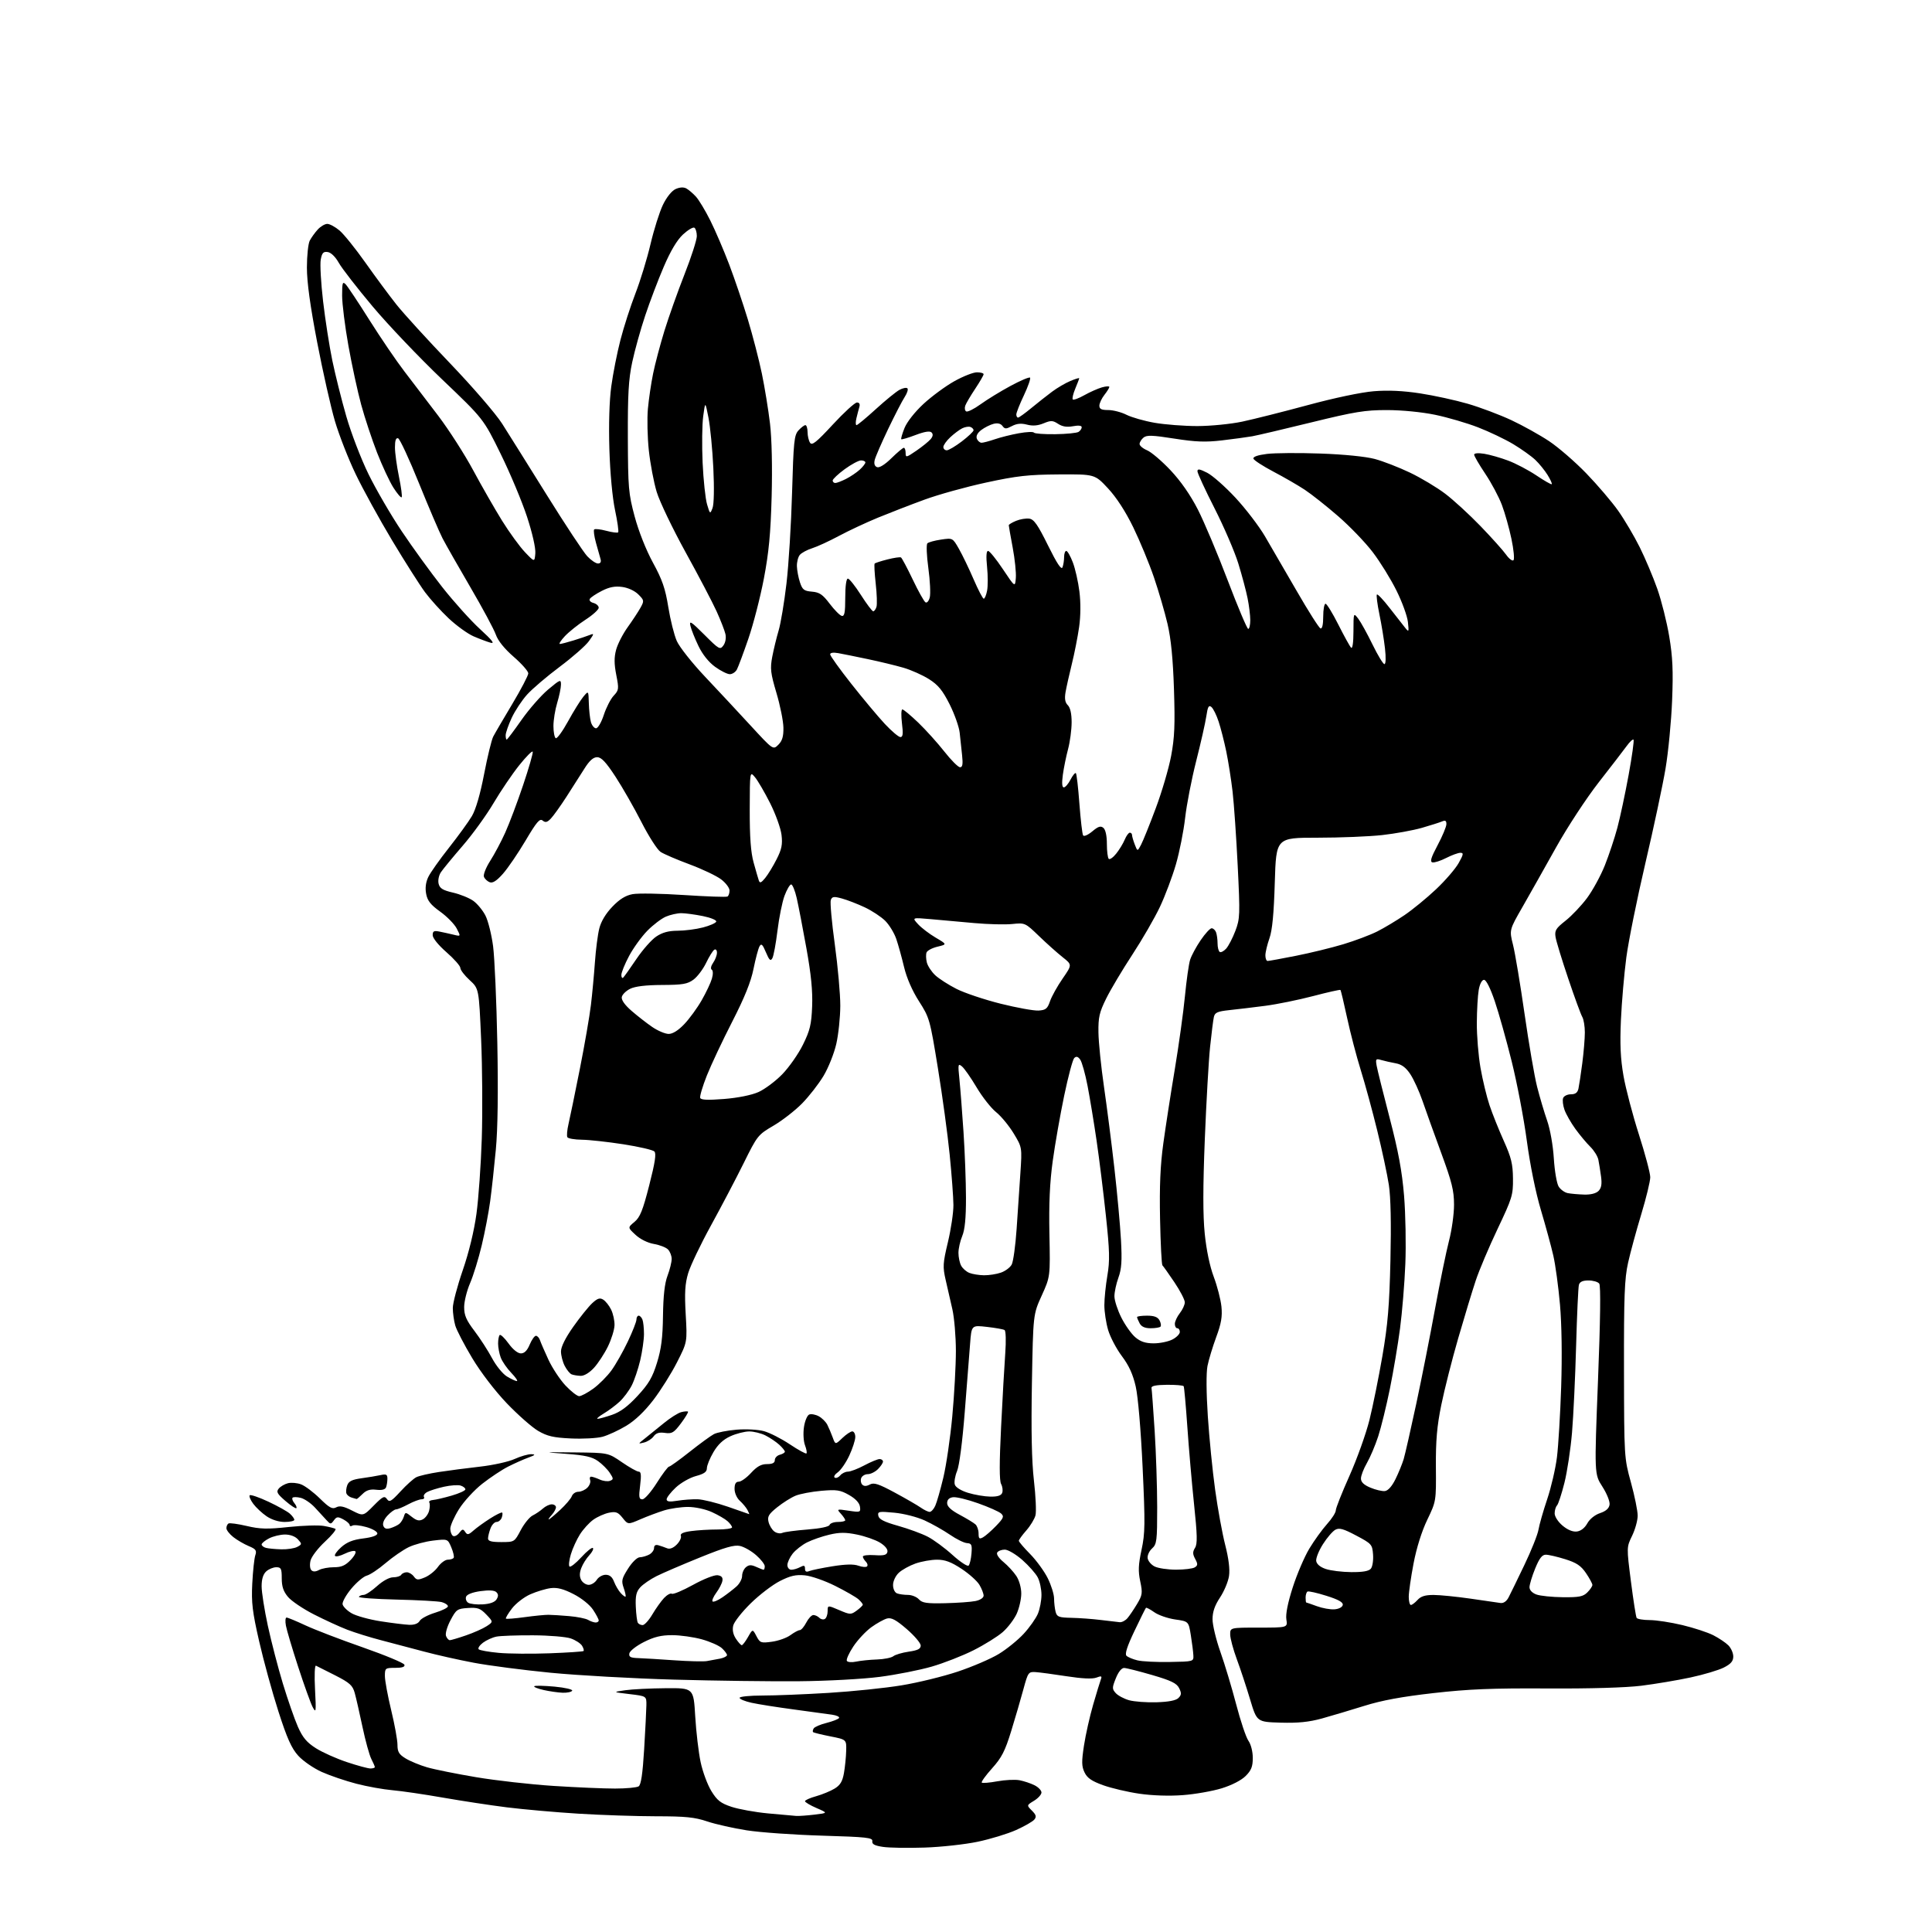 <?xml version="1.0" encoding="UTF-8" standalone="no"?>
<svg 
  version="1.1" 
  xmlns="http://www.w3.org/2000/svg" 
  xmlns:xlink="http://www.w3.org/1999/xlink" 
  xmlns:svg="http://www.w3.org/2000/svg"
  xmlns:rdf="http://www.w3.org/1999/02/22-rdf-syntax-ns#"
  xmlns:cc="http://creativecommons.org/ns#"
  xmlns:dc="http://purl.org/dc/elements/1.1/"
  viewBox="0 0 768 768"
  width="768"
  height="768"
>
<style>svg {background-color: white; }</style>"
<path stroke="none" fill="black" fill-rule="evenodd" d="M367.50,734.44C360.90,734.66 353.48,734.54 351.00,734.17C347.65,733.67 346.57,733.09 346.76,731.90C346.99,730.49 344.57,730.23 326.76,729.70C315.62,729.37 302.15,728.42 296.82,727.58C291.50,726.75 284.43,725.16 281.11,724.04C276.15,722.37 272.49,722.00 260.78,722.00C252.93,721.99 239.07,721.53 230.00,720.97C220.93,720.41 208.10,719.27 201.50,718.45C194.90,717.62 183.43,715.87 176.00,714.57C168.57,713.26 159.57,711.95 156.00,711.64C152.43,711.33 145.98,710.18 141.67,709.06C137.37,707.95 131.17,705.84 127.91,704.38C124.65,702.91 120.43,700.01 118.55,697.92C115.88,694.97 114.12,691.04 110.67,680.31C108.23,672.72 104.79,660.20 103.03,652.50C100.32,640.67 99.90,637.11 100.28,629.50C100.53,624.55 101.07,619.49 101.49,618.25C102.12,616.34 101.73,615.78 98.87,614.59C97.02,613.81 94.26,612.21 92.75,611.02C91.24,609.83 90.00,608.24 90.00,607.49C90.00,606.73 90.37,605.89 90.83,605.61C91.28,605.33 94.54,605.77 98.08,606.60C103.39,607.85 106.28,607.92 114.76,607.01C120.40,606.41 126.70,606.22 128.76,606.59C130.82,606.96 132.88,607.48 133.33,607.74C133.79,608.01 131.92,610.31 129.16,612.86C126.41,615.41 123.84,618.77 123.45,620.32C123.05,621.91 123.19,623.59 123.77,624.17C124.46,624.86 125.44,624.83 126.83,624.09C127.95,623.49 130.61,623.00 132.75,623.00C135.72,623.00 137.27,622.32 139.39,620.11C140.92,618.52 141.73,616.95 141.20,616.63C140.68,616.30 138.81,616.75 137.06,617.62C135.31,618.49 133.57,618.90 133.19,618.52C132.81,618.14 133.90,616.58 135.62,615.05C137.89,613.02 140.26,612.07 144.37,611.56C147.96,611.11 150.00,610.39 150.00,609.56C150.00,608.84 148.01,607.70 145.58,607.02C143.15,606.34 140.67,606.08 140.08,606.45C139.49,606.82 139.00,606.72 139.00,606.23C139.00,605.74 137.87,604.73 136.49,603.99C134.29,602.82 133.82,602.87 132.72,604.37C131.52,606.00 131.36,606.00 129.81,604.30C128.91,603.31 126.84,601.06 125.21,599.30C123.59,597.54 121.05,595.80 119.58,595.43C118.11,595.06 116.64,595.03 116.31,595.36C115.98,595.68 116.29,596.65 117.00,597.50C117.71,598.35 118.07,599.26 117.81,599.52C117.55,599.79 115.58,598.48 113.44,596.63C110.15,593.79 109.74,593.02 110.81,591.73C111.51,590.89 113.16,589.93 114.47,589.60C115.79,589.27 118.13,589.47 119.68,590.06C121.23,590.64 124.59,593.16 127.13,595.65C130.94,599.39 132.10,600.02 133.63,599.20C135.03,598.45 136.61,598.77 139.94,600.47C144.38,602.73 144.38,602.73 148.54,598.51C152.16,594.84 152.84,594.50 153.82,595.90C154.79,597.29 155.51,596.88 159.22,592.85C161.57,590.29 164.40,587.75 165.50,587.21C166.60,586.66 170.65,585.73 174.50,585.14C178.35,584.55 185.71,583.59 190.85,583.01C195.99,582.43 202.16,581.07 204.55,579.98C206.94,578.89 209.93,578.03 211.20,578.07C213.03,578.13 212.78,578.41 209.95,579.45C207.99,580.17 204.39,581.78 201.95,583.02C199.50,584.26 194.90,587.32 191.72,589.81C188.54,592.30 184.38,596.84 182.47,599.89C180.56,602.94 179.00,606.44 179.00,607.66C179.00,608.88 179.48,610.18 180.07,610.54C180.65,610.90 181.77,610.37 182.55,609.35C183.76,607.76 184.10,607.71 184.93,608.97C185.76,610.24 186.22,610.16 188.20,608.42C189.46,607.30 192.45,605.14 194.84,603.62C197.23,602.10 199.38,601.04 199.62,601.28C199.85,601.52 199.76,602.45 199.42,603.36C199.07,604.26 198.15,605.00 197.37,605.00C196.59,605.00 195.51,606.15 194.98,607.57C194.44,608.98 194.00,610.78 194.00,611.57C194.00,612.63 195.35,613.00 199.25,613.00C204.49,612.99 204.50,612.99 207.00,608.26C208.38,605.66 210.51,603.03 211.74,602.43C212.98,601.82 214.81,600.57 215.82,599.66C216.83,598.75 218.41,598.00 219.33,598.00C220.25,598.00 221.00,598.53 221.00,599.17C221.00,599.82 220.26,601.17 219.35,602.17C218.43,603.18 217.89,604.00 218.14,604.00C218.38,604.00 220.40,602.31 222.63,600.25C224.86,598.19 226.97,595.71 227.31,594.75C227.66,593.79 228.82,593.00 229.90,593.00C230.98,593.00 232.59,592.27 233.49,591.37C234.38,590.48 234.88,589.13 234.59,588.37C234.30,587.62 234.48,587.00 234.98,587.00C235.49,587.00 237.02,587.51 238.39,588.13C239.75,588.75 241.59,588.99 242.47,588.65C243.93,588.09 243.92,587.81 242.40,585.49C241.49,584.09 239.37,581.98 237.70,580.79C235.34,579.11 232.54,578.47 225.08,577.93C215.64,577.23 215.69,577.23 228.63,577.36C241.77,577.50 241.77,577.50 247.21,581.25C250.20,583.31 253.21,585.00 253.90,585.00C254.83,585.00 254.97,586.40 254.46,590.50C253.87,595.16 254.01,596.00 255.37,596.00C256.25,596.00 258.81,593.08 261.07,589.50C263.33,585.92 265.53,583.00 265.96,583.00C266.39,583.00 270.06,580.36 274.12,577.14C278.18,573.92 282.54,570.74 283.80,570.08C285.07,569.42 289.12,568.63 292.80,568.32C296.55,568.01 301.33,568.27 303.66,568.90C305.94,569.52 310.58,571.87 313.96,574.13C317.34,576.39 320.32,578.02 320.58,577.76C320.84,577.49 320.58,576.02 319.99,574.48C319.40,572.91 319.22,569.73 319.59,567.26C319.95,564.83 320.90,562.59 321.69,562.29C322.49,561.98 324.18,562.29 325.46,562.98C326.73,563.66 328.27,565.18 328.87,566.36C329.47,567.54 330.43,569.81 331.01,571.40C332.07,574.31 332.07,574.31 334.84,571.65C336.36,570.19 338.15,569.00 338.80,569.00C339.46,569.00 340.00,570.01 339.99,571.25C339.98,572.49 338.91,575.80 337.60,578.62C336.29,581.43 334.23,584.42 333.03,585.26C331.83,586.10 331.29,587.06 331.81,587.38C332.34,587.71 333.33,587.31 334.01,586.49C334.69,585.67 336.07,585.00 337.07,585.00C338.07,585.00 341.01,583.88 343.60,582.50C346.18,581.12 348.91,580.00 349.65,580.00C350.39,580.00 351.00,580.45 351.00,581.00C351.00,581.55 350.10,582.90 349.00,584.00C347.90,585.10 346.09,586.00 344.97,586.00C343.85,586.00 342.67,586.71 342.34,587.57C342.01,588.43 342.20,589.60 342.76,590.16C343.46,590.86 344.41,590.85 345.77,590.12C347.40,589.25 349.21,589.84 355.65,593.31C359.99,595.65 364.65,598.34 365.99,599.28C367.34,600.23 368.95,601.00 369.56,601.00C370.18,601.00 371.18,599.91 371.78,598.57C372.39,597.24 373.84,592.18 375.00,587.32C376.16,582.47 377.76,571.52 378.55,563.00C379.34,554.48 379.98,542.77 379.98,537.00C379.97,531.23 379.34,523.80 378.59,520.50C377.84,517.20 376.63,511.92 375.91,508.77C374.72,503.58 374.80,502.18 376.81,493.77C378.03,488.67 379.02,482.02 379.00,479.00C378.98,475.98 378.31,466.98 377.51,459.00C376.72,451.02 374.61,435.55 372.83,424.61C369.68,405.21 369.49,404.56 365.32,398.03C362.61,393.80 360.43,388.79 359.38,384.42C358.47,380.61 357.08,375.58 356.28,373.24C355.48,370.90 353.51,367.67 351.91,366.06C350.30,364.45 346.62,362.03 343.74,360.67C340.86,359.32 336.79,357.74 334.69,357.17C331.48,356.29 330.79,356.38 330.26,357.75C329.92,358.65 330.63,366.60 331.85,375.44C333.06,384.27 334.04,395.24 334.03,399.80C334.01,404.37 333.30,411.19 332.44,414.96C331.58,418.73 329.31,424.44 327.38,427.66C325.46,430.87 321.61,435.82 318.83,438.65C316.05,441.48 310.93,445.45 307.46,447.48C301.30,451.09 301.04,451.42 295.64,462.34C292.60,468.48 286.75,479.62 282.64,487.11C278.53,494.59 274.44,503.14 273.56,506.11C272.30,510.33 272.09,513.89 272.58,522.50C273.21,533.50 273.21,533.50 269.14,541.50C266.91,545.90 262.67,552.65 259.73,556.50C256.25,561.04 252.47,564.65 248.94,566.78C245.95,568.58 241.70,570.54 239.50,571.14C237.30,571.73 231.64,572.03 226.93,571.81C219.96,571.48 217.53,570.91 213.90,568.79C211.45,567.35 205.86,562.42 201.47,557.84C196.76,552.91 191.13,545.56 187.72,539.88C184.54,534.59 181.50,528.74 180.97,526.89C180.44,525.03 180.00,521.91 180.00,519.96C180.00,518.00 181.78,511.25 183.95,504.95C186.41,497.82 188.46,489.35 189.40,482.50C190.23,476.45 191.18,462.95 191.52,452.50C191.85,442.05 191.74,424.39 191.26,413.25C190.38,392.99 190.38,392.99 186.69,389.61C184.66,387.75 183.00,385.58 183.00,384.79C183.00,383.99 180.52,381.18 177.50,378.54C174.29,375.74 172.00,372.92 172.00,371.76C172.00,370.13 172.49,369.87 174.75,370.33C176.26,370.63 178.78,371.19 180.35,371.57C183.19,372.27 183.19,372.27 181.55,369.10C180.65,367.36 177.70,364.34 174.99,362.40C171.18,359.66 169.91,358.06 169.40,355.32C168.96,353.00 169.25,350.70 170.24,348.64C171.06,346.91 174.76,341.68 178.46,337.00C182.15,332.32 186.27,326.65 187.60,324.39C189.14,321.78 190.91,315.70 192.44,307.71C193.77,300.80 195.40,294.10 196.06,292.82C196.72,291.54 200.13,285.71 203.63,279.86C207.13,274.00 210.00,268.52 210.00,267.67C210.00,266.83 207.40,263.87 204.21,261.10C200.52,257.89 197.95,254.70 197.11,252.29C196.38,250.20 191.84,241.75 187.02,233.50C182.20,225.25 177.21,216.47 175.92,214.00C174.64,211.53 170.42,201.66 166.54,192.07C162.67,182.48 158.94,174.45 158.25,174.23C157.39,173.96 157.00,175.08 157.00,177.81C157.00,180.00 157.72,185.24 158.59,189.47C159.46,193.70 159.95,197.39 159.66,197.67C159.38,197.96 157.90,196.23 156.38,193.84C154.86,191.46 151.94,185.18 149.88,179.91C147.83,174.63 144.99,166.07 143.58,160.88C142.17,155.70 139.88,145.16 138.51,137.48C137.13,129.79 136.01,120.82 136.00,117.54C136.00,112.36 136.19,111.77 137.42,113.04C138.20,113.84 142.47,120.26 146.90,127.30C151.34,134.34 157.56,143.48 160.73,147.61C163.90,151.74 169.98,159.71 174.23,165.31C178.48,170.92 184.74,180.68 188.13,187.00C191.53,193.32 196.69,202.32 199.59,207.00C202.50,211.68 206.59,217.30 208.69,219.50C212.50,223.50 212.50,223.50 212.80,219.95C212.97,217.86 211.63,211.93 209.51,205.45C207.54,199.43 202.84,188.20 199.06,180.50C192.19,166.50 192.19,166.50 175.75,150.82C166.70,142.19 154.26,129.13 148.10,121.79C141.94,114.45 135.89,106.66 134.67,104.47C133.33,102.08 131.58,100.38 130.28,100.19C128.53,99.94 128.00,100.51 127.50,103.19C127.16,105.01 127.58,112.47 128.43,119.76C129.28,127.05 130.93,137.63 132.09,143.26C133.26,148.89 135.75,158.89 137.65,165.47C139.54,172.06 143.51,182.41 146.48,188.47C149.45,194.54 155.39,204.75 159.69,211.17C163.98,217.59 171.25,227.60 175.82,233.41C180.40,239.22 187.15,246.72 190.82,250.08C195.69,254.54 196.82,256.00 195.00,255.49C193.62,255.10 190.59,253.96 188.25,252.95C185.91,251.94 181.46,248.72 178.36,245.81C175.26,242.89 171.03,238.21 168.95,235.41C166.87,232.60 161.01,223.38 155.92,214.91C150.84,206.43 144.30,194.55 141.40,188.50C138.49,182.45 134.78,172.95 133.14,167.40C131.50,161.84 128.33,147.74 126.08,136.06C123.30,121.57 122.00,112.14 122.00,106.35C122.00,101.69 122.51,96.89 123.12,95.68C123.74,94.48 125.17,92.49 126.30,91.25C127.43,90.01 129.14,89.00 130.10,89.00C131.06,89.00 133.25,90.18 134.97,91.63C136.68,93.07 141.30,98.81 145.24,104.38C149.17,109.94 154.70,117.42 157.54,121.00C160.37,124.58 169.98,135.11 178.89,144.41C187.91,153.83 197.09,164.47 199.60,168.41C202.08,172.31 210.10,185.12 217.42,196.87C224.74,208.62 231.95,219.53 233.45,221.12C234.94,222.70 236.86,224.00 237.70,224.00C238.69,224.00 239.05,223.38 238.73,222.25C238.45,221.29 237.63,218.38 236.91,215.78C236.19,213.19 235.87,210.80 236.20,210.47C236.53,210.14 238.69,210.38 241.00,211.00C243.31,211.62 245.44,211.90 245.73,211.61C246.01,211.32 245.46,207.35 244.49,202.79C243.44,197.85 242.53,188.08 242.24,178.61C241.94,168.78 242.22,159.25 242.99,153.61C243.66,148.60 245.30,140.30 246.63,135.16C247.95,130.02 250.64,121.70 252.59,116.66C254.54,111.62 257.25,102.78 258.60,97.00C259.96,91.22 262.18,84.21 263.53,81.41C264.99,78.39 267.03,75.85 268.55,75.16C270.18,74.42 271.73,74.32 272.81,74.90C273.74,75.41 275.46,76.87 276.64,78.16C277.82,79.45 280.40,83.73 282.37,87.68C284.34,91.62 287.72,99.50 289.88,105.18C292.03,110.85 295.37,120.69 297.29,127.02C299.21,133.36 301.72,143.04 302.86,148.53C303.99,154.03 305.45,162.96 306.09,168.39C306.80,174.41 307.05,185.71 306.74,197.38C306.34,212.11 305.63,219.60 303.65,230.00C302.23,237.43 299.46,248.18 297.49,253.90C295.52,259.63 293.46,265.14 292.92,266.15C292.37,267.17 291.11,268.00 290.11,268.00C289.12,268.00 286.48,266.68 284.26,265.07C281.73,263.24 279.26,260.16 277.66,256.82C276.25,253.90 274.81,250.29 274.46,248.82C273.91,246.52 274.71,247.03 279.99,252.31C285.84,258.16 286.24,258.39 287.56,256.58C288.38,255.47 288.71,253.60 288.38,252.09C288.06,250.66 286.47,246.57 284.85,243.00C283.23,239.43 277.68,228.85 272.52,219.50C267.37,210.15 262.20,199.37 261.05,195.56C259.89,191.74 258.49,184.31 257.92,179.06C257.36,173.80 257.20,166.35 257.55,162.50C257.90,158.65 258.83,152.35 259.62,148.50C260.40,144.65 262.43,137.00 264.12,131.50C265.82,126.00 269.41,115.90 272.10,109.05C274.80,102.20 277.00,95.36 277.00,93.86C277.00,92.35 276.56,90.85 276.03,90.52C275.50,90.19 273.46,91.40 271.50,93.21C269.15,95.39 266.58,99.69 263.87,106.00C261.62,111.22 258.29,120.00 256.46,125.50C254.62,131.00 252.31,139.32 251.31,144.00C249.86,150.79 249.52,156.82 249.58,174.00C249.65,193.95 249.84,196.21 252.29,205.33C253.86,211.18 256.80,218.60 259.55,223.65C263.27,230.47 264.47,233.93 265.66,241.32C266.47,246.37 267.99,252.45 269.04,254.82C270.09,257.20 275.13,263.56 280.23,268.96C285.33,274.36 293.51,283.13 298.41,288.46C307.31,298.13 307.31,298.13 309.41,296.04C310.97,294.47 311.48,292.76 311.42,289.22C311.37,286.62 310.13,280.43 308.65,275.46C306.30,267.53 306.10,265.75 306.98,261.09C307.54,258.16 308.68,253.45 309.52,250.63C310.36,247.81 311.76,239.43 312.63,232.00C313.51,224.57 314.51,208.31 314.86,195.85C315.44,175.51 315.69,172.99 317.40,171.10C318.45,169.95 319.69,169.00 320.15,169.00C320.62,169.00 321.01,170.24 321.02,171.75C321.02,173.26 321.47,175.18 322.01,176.00C322.79,177.21 324.54,175.81 331.07,168.75C335.52,163.94 339.83,160.00 340.65,160.00C341.60,160.00 341.95,160.64 341.61,161.75C341.33,162.71 340.80,164.74 340.44,166.25C340.08,167.76 340.10,169.00 340.48,169.00C340.86,169.00 344.32,166.14 348.15,162.64C351.99,159.14 356.22,155.69 357.56,154.97C358.90,154.25 360.32,153.98 360.71,154.37C361.10,154.76 360.61,156.30 359.64,157.79C358.66,159.28 355.71,165.00 353.07,170.50C350.44,176.00 348.03,181.54 347.72,182.81C347.35,184.34 347.66,185.32 348.65,185.70C349.57,186.05 351.77,184.68 354.36,182.14C356.68,179.86 358.90,178.00 359.29,178.00C359.68,178.00 360.00,178.92 360.00,180.05C360.00,181.97 360.26,181.91 364.31,179.13C366.68,177.50 369.22,175.44 369.97,174.54C370.87,173.45 370.99,172.59 370.31,171.91C369.63,171.23 367.55,171.56 363.96,172.92C361.02,174.04 358.46,174.79 358.27,174.60C358.07,174.41 358.66,172.40 359.56,170.14C360.53,167.72 363.65,163.76 367.11,160.55C370.36,157.55 375.87,153.49 379.36,151.54C382.84,149.59 386.89,148.00 388.35,148.00C389.81,148.00 391.00,148.34 391.00,148.76C391.00,149.18 389.50,151.77 387.68,154.51C385.85,157.26 384.07,160.27 383.72,161.22C383.37,162.16 383.53,163.21 384.06,163.54C384.60,163.87 387.17,162.60 389.77,160.72C392.37,158.84 397.73,155.55 401.68,153.42C405.63,151.28 409.13,149.80 409.46,150.12C409.78,150.45 408.69,153.59 407.03,157.11C405.36,160.62 404.00,164.06 404.00,164.75C404.00,165.44 404.31,166.00 404.69,166.00C405.06,166.00 407.43,164.31 409.94,162.23C412.45,160.16 416.19,157.21 418.25,155.68C420.31,154.15 423.58,152.24 425.50,151.44C427.43,150.63 429.00,150.15 429.00,150.36C429.00,150.58 428.30,152.43 427.44,154.49C426.58,156.54 426.14,158.47 426.45,158.79C426.77,159.10 428.83,158.34 431.03,157.10C433.24,155.86 436.38,154.46 438.02,153.99C439.66,153.52 440.99,153.45 440.98,153.82C440.97,154.19 440.08,155.62 439.00,157.00C437.92,158.38 437.03,160.29 437.02,161.25C437.01,162.59 437.83,163.00 440.54,163.00C442.49,163.00 445.75,163.85 447.79,164.88C449.83,165.91 454.88,167.35 459.00,168.07C463.12,168.78 470.77,169.37 476.00,169.37C481.23,169.36 489.23,168.57 493.79,167.61C498.35,166.64 510.10,163.68 519.90,161.03C530.38,158.19 541.17,155.92 546.11,155.52C551.81,155.06 557.71,155.33 564.50,156.37C570.00,157.21 578.55,159.07 583.49,160.51C588.44,161.95 596.23,164.89 600.81,167.03C605.38,169.17 612.13,172.93 615.81,175.38C619.49,177.83 626.13,183.58 630.57,188.17C635.00,192.75 640.70,199.43 643.23,203.00C645.75,206.57 649.61,213.10 651.80,217.50C653.99,221.90 657.14,229.36 658.80,234.07C660.46,238.78 662.60,247.31 663.55,253.02C664.91,261.16 665.16,266.63 664.69,278.45C664.36,286.73 663.19,298.90 662.08,305.50C660.97,312.10 657.37,329.02 654.07,343.09C650.77,357.17 647.36,374.05 646.49,380.59C645.63,387.14 644.66,398.35 644.34,405.50C643.91,415.17 644.17,420.86 645.37,427.70C646.26,432.77 649.01,443.24 651.49,450.97C653.97,458.71 656.00,466.36 656.00,467.96C656.00,469.57 654.40,476.17 652.44,482.64C650.48,489.10 648.12,497.79 647.19,501.94C645.77,508.28 645.51,515.15 645.56,544.50C645.62,579.31 645.64,579.55 648.31,589.26C649.79,594.63 651.00,600.58 651.00,602.49C651.00,604.39 650.01,607.99 648.79,610.49C646.58,615.04 646.58,615.04 648.32,628.66C649.28,636.16 650.30,642.67 650.59,643.14C650.88,643.61 653.23,644.00 655.81,644.01C658.39,644.01 664.22,644.91 668.77,646.00C673.32,647.09 678.85,648.90 681.06,650.03C683.27,651.16 685.96,652.96 687.04,654.04C688.12,655.12 689.00,657.12 689.00,658.48C689.00,660.34 688.06,661.44 685.25,662.87C683.19,663.92 677.23,665.70 672.00,666.82C666.77,667.94 658.00,669.41 652.50,670.10C646.33,670.87 631.98,671.29 615.00,671.19C593.20,671.06 583.83,671.44 569.82,673.03C557.33,674.44 549.26,675.93 542.32,678.11C536.92,679.80 529.35,682.05 525.50,683.12C520.35,684.54 516.01,684.98 509.06,684.78C499.62,684.50 499.62,684.50 496.92,675.50C495.44,670.55 493.06,663.35 491.63,659.50C490.21,655.65 489.03,651.26 489.02,649.75C489.00,647.00 489.00,647.00 500.44,647.00C511.87,647.00 511.87,647.00 511.35,643.75C511.02,641.64 511.91,637.15 513.89,630.99C515.57,625.76 518.53,618.84 520.48,615.60C522.43,612.36 525.60,607.98 527.51,605.85C529.43,603.73 531.00,601.27 531.00,600.39C531.00,599.51 533.45,593.33 536.44,586.65C539.42,579.97 542.99,570.00 544.37,564.50C545.74,559.00 548.06,547.52 549.53,539.00C551.67,526.54 552.30,519.08 552.72,501.00C553.06,486.34 552.84,475.89 552.09,471.00C551.46,466.88 549.38,457.15 547.47,449.40C545.57,441.64 542.63,430.84 540.93,425.40C539.23,419.95 536.79,410.63 535.51,404.67C534.23,398.72 533.03,393.70 532.84,393.52C532.65,393.34 527.75,394.44 521.93,395.97C516.12,397.49 507.57,399.23 502.93,399.83C498.30,400.43 491.91,401.20 488.75,401.53C483.91,402.05 482.93,402.49 482.52,404.32C482.26,405.52 481.58,410.84 481.03,416.14C480.47,421.44 479.53,437.97 478.93,452.87C478.17,471.92 478.16,483.06 478.90,490.39C479.55,496.84 480.91,503.38 482.48,507.54C483.87,511.25 485.25,516.58 485.54,519.39C485.94,523.34 485.48,526.08 483.47,531.50C482.05,535.35 480.48,540.52 479.99,543.00C479.46,545.71 479.51,553.68 480.13,563.00C480.69,571.52 481.99,584.65 483.03,592.16C484.06,599.68 485.87,609.57 487.04,614.14C488.43,619.59 488.95,623.85 488.55,626.50C488.22,628.73 486.61,632.57 484.98,635.03C482.88,638.19 482.01,640.72 482.00,643.67C482.00,645.97 483.41,651.82 485.13,656.67C486.86,661.53 489.67,670.90 491.40,677.50C493.12,684.10 495.31,690.61 496.26,691.97C497.27,693.40 498.00,696.28 498.00,698.80C498.00,702.25 497.41,703.74 495.17,705.98C493.48,707.68 489.66,709.64 485.68,710.87C482.02,712.00 475.06,713.23 470.20,713.59C464.81,714.00 458.09,713.78 452.93,713.03C448.30,712.36 441.81,710.84 438.51,709.65C433.96,708.01 432.19,706.80 431.12,704.56C429.95,702.13 429.92,700.29 430.90,693.87C431.55,689.61 433.19,682.30 434.54,677.64C435.90,672.97 437.28,668.44 437.62,667.56C438.12,666.23 437.82,666.12 435.82,666.88C434.24,667.48 430.14,667.29 423.96,666.33C418.75,665.52 413.20,664.78 411.61,664.68C408.84,664.51 408.63,664.80 406.82,671.50C405.78,675.35 403.60,682.84 401.96,688.15C399.51,696.10 398.18,698.69 394.37,702.93C391.83,705.76 389.98,708.32 390.27,708.61C390.57,708.90 393.33,708.67 396.43,708.10C399.52,707.53 403.50,707.34 405.27,707.67C407.05,708.01 409.74,708.91 411.25,709.67C412.76,710.43 414.00,711.72 414.00,712.54C414.00,713.36 412.67,714.84 411.04,715.83C408.08,717.63 408.08,717.63 410.21,719.76C411.89,721.45 412.09,722.19 411.15,723.32C410.50,724.10 407.24,725.97 403.90,727.47C400.55,728.97 393.70,731.06 388.66,732.12C383.62,733.18 374.10,734.23 367.50,734.44zM316.50,721.86C317.60,721.93 320.90,721.69 323.82,721.34C329.15,720.70 329.15,720.70 324.57,718.72C322.06,717.64 320.00,716.41 320.00,716.00C320.00,715.59 321.98,714.70 324.41,714.03C326.83,713.35 330.14,711.99 331.76,711.00C334.00,709.64 334.89,708.16 335.48,704.85C335.90,702.46 336.31,698.48 336.37,696.00C336.50,691.50 336.50,691.50 330.06,690.23C326.52,689.53 323.43,688.77 323.21,688.54C322.98,688.32 323.10,687.65 323.46,687.07C323.82,686.48 326.12,685.49 328.58,684.88C331.03,684.26 333.26,683.38 333.54,682.93C333.83,682.47 332.58,681.88 330.78,681.62C328.98,681.35 322.10,680.41 315.50,679.53C308.90,678.65 301.36,677.46 298.75,676.88C296.14,676.31 294.00,675.42 294.00,674.92C294.00,674.41 298.09,674.00 303.10,674.00C308.10,674.00 319.92,673.53 329.35,672.95C338.78,672.38 351.84,671.03 358.37,669.95C364.90,668.88 374.99,666.41 380.78,664.47C386.58,662.53 393.89,659.39 397.03,657.48C400.16,655.58 404.62,651.97 406.94,649.45C409.26,646.94 411.79,643.35 412.58,641.47C413.36,639.60 414.00,636.23 414.00,633.98C414.00,631.74 413.34,628.62 412.53,627.06C411.73,625.51 408.96,622.38 406.39,620.11C403.81,617.84 400.69,616.00 399.42,616.00C398.15,616.00 396.80,616.52 396.41,617.15C395.99,617.82 397.03,619.39 398.87,620.90C400.61,622.33 402.93,624.85 404.02,626.50C405.16,628.24 405.98,631.18 405.97,633.50C405.96,635.70 405.14,639.30 404.14,641.51C403.13,643.71 400.65,646.98 398.61,648.77C396.57,650.56 391.33,653.82 386.98,656.01C382.63,658.20 375.16,661.12 370.39,662.50C365.63,663.88 356.32,665.72 349.72,666.58C342.98,667.45 328.89,668.22 317.61,668.32C306.55,668.42 284.23,668.13 268.00,667.68C251.78,667.23 229.66,665.99 218.86,664.94C208.05,663.88 194.33,662.10 188.36,660.97C182.39,659.85 173.45,657.84 168.50,656.51C163.55,655.18 155.90,653.16 151.50,652.02C147.10,650.88 141.03,648.99 138.00,647.82C134.97,646.65 129.01,643.91 124.74,641.73C120.47,639.55 115.86,636.44 114.49,634.81C112.66,632.63 112.00,630.68 112.00,627.42C112.00,623.55 111.73,623.00 109.83,623.00C108.63,623.00 106.83,623.74 105.83,624.65C104.60,625.77 104.00,627.71 104.00,630.57C104.00,632.92 105.11,639.98 106.47,646.26C107.83,652.54 110.52,662.90 112.45,669.27C114.39,675.65 117.07,683.36 118.42,686.42C120.33,690.72 121.93,692.63 125.58,694.95C128.16,696.59 133.71,699.07 137.89,700.46C142.08,701.86 146.29,703.00 147.25,703.00C148.21,703.00 149.00,702.75 149.00,702.45C149.00,702.15 148.37,700.69 147.60,699.20C146.84,697.72 145.26,692.00 144.10,686.50C142.94,681.00 141.55,674.91 141.01,672.97C140.17,669.96 139.04,668.94 133.26,665.99C129.54,664.09 126.10,662.36 125.61,662.14C125.10,661.91 124.93,665.95 125.23,671.54C125.70,680.60 125.63,681.14 124.27,678.55C123.47,677.01 120.89,669.85 118.54,662.63C116.18,655.41 113.99,648.04 113.66,646.25C113.32,644.46 113.44,643.00 113.91,643.00C114.39,643.00 117.74,644.39 121.36,646.08C124.99,647.78 135.24,651.72 144.15,654.83C153.06,657.95 160.53,661.06 160.76,661.75C161.04,662.61 159.90,663.00 157.08,663.00C153.14,663.00 153.00,663.11 153.00,666.25C153.00,668.04 154.13,674.14 155.50,679.81C156.88,685.49 158.00,691.68 158.00,693.58C158.00,696.40 158.59,697.39 161.25,699.01C163.04,700.10 166.87,701.69 169.77,702.53C172.67,703.38 181.44,705.14 189.27,706.46C197.10,707.78 210.93,709.34 220.00,709.93C229.07,710.51 240.10,710.99 244.50,710.98C248.90,710.98 253.11,710.58 253.86,710.11C254.82,709.50 255.46,705.21 256.06,695.38C256.52,687.74 256.92,679.86 256.95,677.87C257.00,674.23 257.00,674.23 250.25,673.43C243.50,672.62 243.50,672.62 248.50,671.90C251.25,671.50 258.49,671.14 264.60,671.09C275.70,671.00 275.70,671.00 276.36,682.25C276.73,688.44 277.69,696.64 278.51,700.47C279.32,704.31 281.24,709.48 282.77,711.97C285.07,715.71 286.46,716.80 290.75,718.23C293.60,719.18 300.11,720.36 305.22,720.85C310.32,721.33 315.40,721.79 316.50,721.86zM459.73,676.68C464.55,676.53 467.46,675.97 468.45,674.98C469.66,673.77 469.71,673.05 468.72,671.06C467.75,669.12 465.57,668.06 458.00,665.85C452.77,664.33 447.76,663.06 446.86,663.04C445.85,663.02 444.58,664.59 443.57,667.12C442.04,670.93 442.04,671.39 443.54,673.05C444.43,674.03 446.82,675.30 448.83,675.87C450.85,676.43 455.75,676.80 459.73,676.68zM223.69,672.89C221.94,672.83 218.55,672.35 216.16,671.82C213.77,671.28 212.07,670.60 212.37,670.30C212.66,670.00 216.31,670.08 220.46,670.46C224.61,670.85 227.76,671.58 227.45,672.09C227.14,672.59 225.45,672.95 223.69,672.89zM281.00,660.30C282.38,660.07 284.74,659.63 286.25,659.33C287.76,659.02 289.00,658.39 289.00,657.93C289.00,657.46 288.09,656.23 286.98,655.20C285.87,654.16 282.28,652.57 279.00,651.66C275.72,650.75 270.40,650.00 267.19,650.00C262.81,650.00 260.01,650.68 255.93,652.75C252.94,654.26 250.35,656.29 250.18,657.25C249.92,658.65 250.61,659.02 253.68,659.12C255.78,659.19 262.23,659.58 268.00,659.99C273.77,660.39 279.62,660.54 281.00,660.30zM340.37,660.51C342.09,660.14 345.79,659.76 348.60,659.67C351.40,659.58 354.32,658.99 355.10,658.38C355.87,657.76 358.64,656.94 361.25,656.56C364.84,656.04 366.00,655.45 366.00,654.13C366.00,653.17 363.50,650.23 360.45,647.59C356.24,643.95 354.37,642.94 352.64,643.37C351.40,643.69 348.57,645.25 346.36,646.85C344.15,648.45 340.93,651.90 339.20,654.52C337.47,657.13 336.32,659.70 336.64,660.23C336.97,660.76 338.64,660.89 340.37,660.51zM465.00,660.66C474.46,660.50 474.50,660.49 474.38,658.00C474.31,656.62 473.86,653.03 473.37,650.01C472.48,644.52 472.48,644.52 467.13,643.76C464.19,643.33 460.46,642.04 458.84,640.88C457.21,639.73 455.73,638.94 455.53,639.14C455.34,639.34 453.28,643.47 450.97,648.33C448.08,654.38 447.08,657.48 447.78,658.18C448.35,658.75 450.32,659.58 452.16,660.02C454.00,660.47 459.77,660.76 465.00,660.66zM218.50,657.21C225.65,656.94 231.71,656.54 231.96,656.31C232.22,656.09 231.95,655.14 231.37,654.20C230.79,653.27 228.78,651.96 226.90,651.31C225.03,650.65 218.27,650.09 211.88,650.06C205.48,650.03 198.94,650.26 197.34,650.58C195.74,650.90 193.33,652.00 191.98,653.01C190.63,654.03 189.87,655.20 190.29,655.62C190.70,656.03 194.29,656.67 198.27,657.04C202.25,657.40 211.35,657.48 218.50,657.21zM294.87,653.99C295.21,653.99 296.33,652.53 297.34,650.75C299.19,647.51 299.19,647.51 300.69,650.38C302.11,653.08 302.46,653.21 306.85,652.61C309.41,652.27 312.72,651.09 314.21,649.99C315.70,648.90 317.38,648.00 317.93,648.00C318.49,648.00 319.65,646.65 320.50,645.00C321.35,643.35 322.62,642.00 323.33,642.00C324.03,642.00 325.10,642.50 325.71,643.11C326.32,643.72 327.31,643.92 327.91,643.55C328.51,643.18 329.00,641.80 329.00,640.48C329.00,638.07 329.00,638.07 333.57,640.03C337.94,641.90 338.25,641.91 340.54,640.24C341.86,639.28 342.95,638.23 342.97,637.90C342.99,637.58 342.21,636.60 341.25,635.74C340.29,634.88 336.12,632.48 332.00,630.42C327.87,628.35 322.45,626.46 319.93,626.22C316.37,625.88 314.20,626.37 310.04,628.48C307.11,629.96 301.89,633.95 298.43,637.34C294.97,640.73 291.84,644.70 291.48,646.16C291.05,647.90 291.41,649.70 292.53,651.41C293.47,652.83 294.52,654.00 294.87,653.99zM178.81,652.00C179.29,652.00 182.19,651.14 185.24,650.09C188.30,649.04 191.99,647.40 193.45,646.44C196.09,644.71 196.09,644.71 193.32,641.81C190.93,639.32 189.90,638.95 186.02,639.20C181.77,639.48 181.35,639.78 179.08,644.08C177.71,646.67 176.94,649.39 177.30,650.33C177.65,651.25 178.33,652.00 178.81,652.00zM162.70,645.89C164.74,645.96 166.24,645.39 166.83,644.33C167.35,643.41 170.11,641.95 172.96,641.08C175.82,640.21 178.12,639.05 178.06,638.50C178.01,637.95 176.89,637.21 175.58,636.86C174.27,636.51 166.22,636.06 157.70,635.86C149.17,635.66 142.41,635.16 142.66,634.75C142.91,634.34 143.77,634.00 144.56,634.00C145.35,634.00 147.74,632.42 149.87,630.50C152.18,628.41 154.78,627.00 156.31,627.00C157.73,627.00 159.16,626.55 159.50,626.00C159.84,625.45 160.83,625.00 161.70,625.00C162.57,625.00 163.83,625.75 164.51,626.68C165.58,628.14 166.13,628.19 168.89,627.04C170.63,626.32 172.97,624.45 174.09,622.87C175.22,621.29 176.98,620.00 178.01,620.00C179.04,620.00 180.09,619.66 180.35,619.24C180.61,618.82 180.18,616.96 179.40,615.10C177.98,611.73 177.98,611.73 172.24,612.40C169.08,612.77 164.68,613.95 162.45,615.03C160.22,616.11 156.09,618.96 153.26,621.37C150.44,623.78 147.09,626.01 145.81,626.33C144.54,626.65 141.78,628.97 139.68,631.48C137.58,633.99 136.01,636.80 136.18,637.72C136.36,638.64 137.97,640.25 139.76,641.29C141.55,642.34 146.73,643.77 151.26,644.48C155.79,645.19 160.94,645.82 162.70,645.89zM255.46,646.00C256.20,646.00 257.94,644.09 259.32,641.75C260.70,639.41 262.80,636.48 263.97,635.23C265.15,633.98 266.55,633.22 267.07,633.54C267.59,633.87 271.39,632.27 275.51,630.00C279.71,627.68 283.99,626.00 285.25,626.18C286.83,626.40 287.40,627.06 287.17,628.39C286.99,629.44 285.90,631.57 284.74,633.13C283.59,634.70 282.92,636.26 283.26,636.60C283.61,636.94 285.37,636.20 287.19,634.95C289.01,633.70 291.51,631.77 292.75,630.66C293.99,629.56 295.00,627.66 295.00,626.45C295.00,625.24 295.69,623.67 296.53,622.98C297.71,622.00 298.63,621.97 300.58,622.85C301.96,623.48 303.30,624.00 303.55,624.00C303.80,624.00 304.00,623.37 304.00,622.60C304.00,621.84 302.46,619.85 300.57,618.20C298.69,616.55 295.81,614.90 294.16,614.54C291.88,614.03 288.17,615.10 278.34,619.08C271.28,621.94 263.48,625.29 261.00,626.53C258.52,627.77 255.60,629.78 254.50,631.00C252.93,632.74 252.55,634.39 252.74,638.69C252.87,641.70 253.24,644.58 253.55,645.08C253.86,645.59 254.72,646.00 255.46,646.00zM236.75,644.97C237.44,644.99 238.00,644.62 238.00,644.15C238.00,643.68 236.99,641.77 235.75,639.90C234.45,637.93 231.18,635.31 228.00,633.68C223.99,631.63 221.52,630.98 218.91,631.31C216.93,631.56 213.28,632.67 210.80,633.76C208.31,634.86 205.03,637.40 203.50,639.41C201.97,641.41 200.90,643.22 201.11,643.43C201.32,643.64 204.65,643.38 208.50,642.85C212.35,642.32 216.62,641.90 218.00,641.91C219.38,641.92 223.10,642.15 226.27,642.43C229.45,642.70 232.83,643.38 233.77,643.93C234.72,644.49 236.06,644.95 236.75,644.97zM445.10,644.85C445.97,644.93 447.36,644.21 448.18,643.25C449.00,642.29 450.72,639.75 452.00,637.61C454.12,634.07 454.24,633.25 453.26,628.61C452.40,624.55 452.51,621.98 453.78,616.07C455.20,609.50 455.25,605.73 454.21,583.33C453.51,568.38 452.39,555.20 451.47,551.17C450.37,546.32 448.77,542.81 445.97,539.09C443.80,536.20 441.35,531.54 440.51,528.74C439.68,525.93 439.00,521.48 439.00,518.84C439.00,516.20 439.54,510.89 440.20,507.04C441.20,501.18 441.11,497.28 439.61,483.27C438.63,474.05 436.97,460.65 435.92,453.50C434.88,446.35 433.26,436.54 432.33,431.69C431.40,426.85 430.08,422.13 429.39,421.19C428.48,419.96 427.83,419.80 427.02,420.59C426.41,421.20 424.61,427.95 423.02,435.59C421.43,443.24 419.38,454.90 418.48,461.49C417.31,469.96 416.92,478.49 417.16,490.49C417.50,507.50 417.50,507.50 414.10,515.00C410.69,522.50 410.69,522.50 410.20,549.93C409.87,568.82 410.12,580.85 411.00,588.54C411.71,594.68 411.99,600.89 411.63,602.33C411.27,603.78 409.63,606.49 407.99,608.36C406.34,610.23 405.00,612.09 405.00,612.48C405.00,612.88 407.02,615.25 409.49,617.75C411.95,620.25 415.10,624.57 416.49,627.35C417.87,630.12 419.01,633.77 419.01,635.45C419.02,637.13 419.30,639.51 419.63,640.75C420.16,642.73 420.92,643.01 425.87,643.11C428.96,643.17 434.20,643.55 437.50,643.96C440.80,644.37 444.22,644.77 445.10,644.85zM530.49,639.73C532.23,639.60 533.60,638.87 533.77,638.00C533.97,636.93 532.08,635.87 527.28,634.36C523.55,633.18 520.16,632.42 519.75,632.67C519.34,632.92 519.00,633.99 519.00,635.06C519.00,636.13 519.11,637.01 519.25,637.02C519.39,637.02 521.30,637.69 523.50,638.49C525.70,639.30 528.85,639.86 530.49,639.73zM191.90,637.76C194.76,637.59 196.67,636.90 197.38,635.78C198.16,634.53 198.14,633.74 197.32,632.92C196.57,632.17 194.43,632.03 191.02,632.50C187.87,632.93 185.63,633.79 185.28,634.70C184.97,635.53 185.34,636.61 186.10,637.11C186.87,637.61 189.48,637.90 191.90,637.76zM375.68,637.30C380.53,637.19 385.96,636.80 387.75,636.44C389.66,636.05 391.00,635.16 391.00,634.29C391.00,633.48 390.26,631.55 389.35,630.02C388.45,628.49 385.24,625.61 382.21,623.62C378.08,620.90 375.67,620.00 372.49,620.00C370.16,620.00 366.30,620.69 363.90,621.53C361.51,622.38 358.53,624.03 357.28,625.21C355.99,626.42 355.00,628.53 355.00,630.07C355.00,631.62 355.68,633.05 356.58,633.39C357.45,633.73 359.41,634.00 360.93,634.00C362.45,634.00 364.40,634.79 365.27,635.75C366.58,637.20 368.38,637.47 375.68,637.30zM560.85,638.00C561.31,638.00 562.50,637.10 563.50,636.00C564.82,634.54 566.56,634.01 569.90,634.02C572.43,634.03 579.00,634.69 584.50,635.48C590.00,636.27 595.37,637.04 596.43,637.21C597.66,637.39 598.84,636.59 599.68,635.00C600.40,633.62 603.24,627.81 605.98,622.07C608.73,616.34 611.24,610.04 611.57,608.07C611.90,606.11 613.45,600.67 615.02,596.00C616.60,591.33 618.34,583.81 618.91,579.30C619.47,574.78 620.23,562.18 620.59,551.30C620.99,539.14 620.81,526.53 620.12,518.63C619.50,511.56 618.31,502.78 617.47,499.13C616.64,495.48 614.41,487.32 612.53,481.00C610.46,474.08 608.24,463.13 606.94,453.50C605.76,444.70 603.06,430.52 600.94,422.00C598.82,413.48 595.79,402.68 594.20,398.00C592.43,392.79 590.78,389.50 589.93,389.50C589.09,389.50 588.25,391.09 587.82,393.50C587.43,395.70 587.09,401.60 587.06,406.62C587.03,411.63 587.68,419.67 588.52,424.47C589.36,429.27 590.97,435.96 592.11,439.35C593.24,442.73 595.79,449.10 597.77,453.50C600.75,460.13 601.38,462.70 601.43,468.50C601.50,475.07 601.12,476.29 595.32,488.50C591.92,495.65 588.01,504.88 586.64,509.00C585.26,513.12 582.12,523.48 579.65,532.01C577.18,540.55 574.16,552.47 572.93,558.51C571.21,566.96 570.72,572.65 570.79,583.14C570.90,596.77 570.90,596.77 567.36,604.14C565.17,608.69 563.09,615.31 561.91,621.50C560.86,627.00 560.00,632.96 560.00,634.75C560.00,636.54 560.38,638.00 560.85,638.00zM248.67,634.67C248.85,634.48 248.52,632.91 247.91,631.18C246.95,628.41 247.15,627.51 249.66,623.56C251.28,620.99 253.28,619.06 254.32,619.04C255.31,619.02 257.00,618.53 258.07,617.96C259.13,617.40 260.00,616.22 260.00,615.35C260.00,614.32 260.61,613.94 261.75,614.27C262.71,614.55 264.25,615.08 265.17,615.46C266.24,615.91 267.62,615.38 269.00,614.00C270.19,612.81 270.93,611.26 270.66,610.55C270.31,609.65 271.56,609.06 274.72,608.63C277.23,608.28 281.92,608.00 285.14,608.00C288.36,608.00 291.00,607.62 291.00,607.15C291.00,606.69 290.20,605.59 289.23,604.71C288.26,603.83 285.45,602.20 282.98,601.08C280.41,599.91 276.37,599.04 273.50,599.03C270.75,599.03 266.48,599.65 264.00,600.41C261.52,601.18 257.28,602.77 254.57,603.94C249.64,606.08 249.64,606.08 247.49,603.38C245.67,601.10 244.83,600.78 242.08,601.33C240.30,601.69 237.49,602.94 235.86,604.10C234.23,605.26 231.83,607.90 230.53,609.95C229.24,612.00 227.61,615.56 226.93,617.85C226.24,620.14 225.99,622.33 226.38,622.71C226.76,623.10 228.87,621.45 231.06,619.06C233.25,616.66 235.33,615.00 235.69,615.36C236.05,615.71 235.39,617.02 234.24,618.25C233.08,619.49 231.65,621.77 231.07,623.32C230.33,625.27 230.32,626.72 231.04,628.07C231.60,629.13 232.95,630.00 234.03,630.00C235.10,630.00 236.55,629.10 237.23,628.00C237.92,626.90 239.51,626.00 240.77,626.00C242.34,626.00 243.38,626.86 244.09,628.75C244.67,630.26 245.86,632.29 246.73,633.25C247.61,634.22 248.48,634.86 248.67,634.67zM621.25,634.92C627.73,634.99 629.33,634.67 631.00,633.00C632.10,631.90 633.00,630.57 633.00,630.04C633.00,629.52 631.86,627.40 630.46,625.34C628.45,622.39 626.71,621.22 622.21,619.81C619.07,618.83 615.60,618.02 614.50,618.02C613.01,618.01 611.93,619.41 610.25,623.52C609.01,626.56 608.00,629.90 608.00,630.94C608.00,632.10 609.07,633.22 610.75,633.84C612.26,634.39 616.99,634.88 621.25,634.92zM321.75,624.51C322.71,624.13 326.88,623.27 331.00,622.61C336.11,621.79 339.37,621.72 341.23,622.39C342.73,622.93 344.28,623.06 344.66,622.67C345.05,622.28 344.83,621.43 344.18,620.78C343.53,620.13 343.00,619.22 343.00,618.75C343.00,618.28 345.12,618.03 347.72,618.20C351.43,618.44 352.50,618.15 352.77,616.86C352.97,615.87 351.81,614.44 349.80,613.21C347.99,612.11 343.88,610.67 340.69,610.02C336.16,609.09 333.72,609.10 329.69,610.05C326.83,610.72 322.86,612.10 320.84,613.11C318.83,614.12 316.25,616.14 315.09,617.61C313.94,619.07 313.00,621.11 313.00,622.13C313.00,623.16 313.70,624.00 314.57,624.00C315.43,624.00 317.00,623.53 318.07,622.96C319.61,622.14 320.00,622.26 320.00,623.57C320.00,624.74 320.51,625.01 321.75,624.51zM537.13,624.94C541.70,624.98 544.12,624.56 544.94,623.57C545.59,622.79 545.98,620.27 545.81,617.97C545.51,613.95 545.26,613.66 539.14,610.42C534.06,607.72 532.40,607.25 530.83,608.09C529.75,608.67 527.53,611.25 525.90,613.82C524.26,616.39 523.06,619.40 523.21,620.50C523.40,621.77 524.78,622.94 527.00,623.69C528.92,624.35 533.48,624.91 537.13,624.94zM467.50,623.97C470.80,623.97 474.15,623.56 474.95,623.05C476.17,622.28 476.20,621.74 475.11,619.70C474.07,617.77 474.06,616.88 475.04,615.30C476.03,613.73 475.95,610.24 474.65,597.92C473.76,589.44 472.56,575.56 471.98,567.09C471.39,558.61 470.74,551.39 470.53,551.04C470.31,550.70 467.29,550.45 463.82,550.48C459.49,550.53 457.58,550.93 457.74,551.75C457.87,552.40 458.43,560.04 458.99,568.72C459.54,577.40 459.99,591.07 460.00,599.10C460.00,612.53 459.84,613.84 457.96,615.54C456.83,616.56 456.04,618.30 456.21,619.42C456.37,620.54 457.62,622.02 459.00,622.71C460.38,623.40 464.20,623.97 467.50,623.97zM385.04,622.34C385.50,621.88 386.01,619.71 386.18,617.52C386.46,614.06 386.22,613.52 384.39,613.41C383.23,613.34 380.18,611.84 377.61,610.07C375.04,608.31 370.52,605.75 367.57,604.40C364.54,603.02 359.27,601.67 355.49,601.32C349.31,600.74 348.82,600.84 349.15,602.56C349.42,603.94 351.47,604.98 357.01,606.54C361.13,607.70 366.42,609.64 368.78,610.86C371.13,612.07 375.57,615.34 378.64,618.12C381.71,620.90 384.59,622.80 385.04,622.34zM111.82,615.88C114.19,615.95 117.04,615.51 118.15,614.92C120.07,613.89 120.08,613.75 118.43,611.92C117.36,610.74 115.37,610.00 113.30,610.00C111.43,610.00 108.57,610.69 106.95,611.53C105.33,612.36 104.00,613.46 104.00,613.95C104.00,614.45 104.79,615.06 105.75,615.31C106.71,615.56 109.44,615.82 111.82,615.88zM390.75,611.12C391.71,610.59 394.05,608.55 395.96,606.57C398.94,603.47 399.21,602.80 397.96,601.65C397.15,600.91 393.04,599.08 388.81,597.58C384.59,596.07 380.09,594.99 378.81,595.17C377.28,595.39 376.50,596.17 376.50,597.50C376.50,598.87 378.06,600.33 381.50,602.16C384.25,603.63 387.06,605.34 387.75,605.96C388.44,606.57 389.00,608.20 389.00,609.57C389.00,611.65 389.30,611.91 390.75,611.12zM310.97,609.35C311.81,608.97 316.30,608.37 320.94,608.01C326.00,607.62 329.54,606.89 329.77,606.18C329.99,605.53 331.48,605.00 333.08,605.00C334.69,605.00 336.00,604.70 336.00,604.33C336.00,603.96 335.22,602.79 334.26,601.73C332.55,599.85 332.62,599.82 337.34,600.53C342.01,601.23 342.16,601.17 341.84,598.90C341.62,597.40 340.07,595.74 337.50,594.28C334.01,592.30 332.61,592.09 326.50,592.62C322.65,592.96 318.04,593.83 316.26,594.56C314.48,595.29 311.19,597.36 308.95,599.16C305.57,601.87 304.99,602.85 305.50,604.96C305.83,606.36 306.86,608.07 307.78,608.77C308.69,609.47 310.13,609.73 310.97,609.35zM626.82,608.80C628.40,608.61 629.96,607.40 630.97,605.58C631.92,603.84 633.99,602.18 636.04,601.49C638.38,600.71 639.61,599.62 639.83,598.12C640.01,596.88 638.75,593.73 636.96,590.94C633.77,585.97 633.77,585.97 635.23,548.74C636.18,524.64 636.35,511.06 635.72,510.25C635.19,509.56 633.27,509.00 631.44,509.00C629.15,509.00 627.98,509.53 627.64,510.75C627.37,511.71 626.87,522.62 626.53,535.00C626.19,547.38 625.46,562.90 624.90,569.50C624.34,576.10 622.98,585.10 621.87,589.50C620.76,593.90 619.44,597.93 618.93,598.45C618.42,598.97 618.00,600.39 618.00,601.61C618.00,602.86 619.36,604.97 621.14,606.46C623.13,608.14 625.20,609.00 626.82,608.80zM155.25,607.45C156.49,607.07 158.05,606.32 158.71,605.79C159.38,605.25 160.20,603.95 160.53,602.89C161.13,601.00 161.19,601.00 163.68,602.96C165.61,604.48 166.66,604.72 168.10,603.95C169.13,603.40 170.25,601.86 170.58,600.53C170.92,599.20 170.95,597.73 170.66,597.26C170.37,596.80 171.03,596.35 172.11,596.27C173.19,596.18 176.54,595.40 179.54,594.53C182.54,593.66 185.00,592.54 185.00,592.04C185.00,591.54 184.15,590.87 183.12,590.54C182.08,590.21 179.10,590.42 176.49,591.00C173.88,591.59 170.89,592.52 169.85,593.08C168.80,593.64 168.21,594.53 168.53,595.05C168.85,595.57 168.41,596.00 167.56,596.00C166.70,596.00 164.31,596.90 162.26,598.00C160.21,599.10 158.04,600.00 157.44,600.00C156.84,600.00 155.31,601.10 154.05,602.45C152.66,603.93 151.99,605.54 152.37,606.52C152.81,607.67 153.64,607.94 155.25,607.45zM113.15,605.00C110.80,605.00 108.01,604.12 105.99,602.75C104.17,601.51 101.77,599.27 100.66,597.77C99.55,596.26 98.92,594.75 99.27,594.40C99.62,594.05 102.95,595.19 106.69,596.94C110.42,598.69 114.26,600.83 115.23,601.71C116.21,602.59 117.00,603.69 117.00,604.15C117.00,604.62 115.27,605.00 113.15,605.00zM297.79,601.89C297.94,601.95 297.65,601.21 297.13,600.24C296.61,599.27 295.24,597.63 294.09,596.58C292.90,595.51 292.00,593.46 292.00,591.85C292.00,589.85 292.50,589.00 293.68,589.00C294.60,589.00 296.80,587.42 298.56,585.50C300.91,582.94 302.60,582.00 304.88,582.00C307.07,582.00 308.00,581.52 308.00,580.41C308.00,579.53 308.90,578.58 310.00,578.29C311.10,578.00 312.00,577.45 312.00,577.06C312.00,576.67 310.99,575.42 309.75,574.29C308.51,573.16 306.06,571.51 304.30,570.62C302.54,569.73 299.61,569.01 297.80,569.02C295.98,569.03 292.63,569.89 290.35,570.93C287.49,572.23 285.38,574.20 283.60,577.25C282.17,579.68 281.00,582.56 281.00,583.63C281.00,585.10 279.90,585.88 276.61,586.76C274.19,587.41 270.59,589.47 268.61,591.34C266.62,593.21 265.00,595.30 265.00,596.00C265.00,596.93 266.13,597.08 269.25,596.57C271.59,596.19 275.21,595.93 277.30,595.98C279.39,596.04 284.79,597.37 289.30,598.93C293.81,600.50 297.63,601.83 297.79,601.89zM141.75,595.88C141.61,595.82 140.75,595.57 139.84,595.33C138.92,595.08 137.97,594.35 137.72,593.69C137.47,593.04 137.61,591.55 138.04,590.40C138.63,588.81 140.01,588.14 143.66,587.64C146.32,587.28 149.74,586.71 151.25,586.38C153.55,585.87 154.00,586.10 154.00,587.80C154.00,588.92 153.76,590.46 153.47,591.21C153.12,592.13 151.80,592.46 149.57,592.20C147.11,591.91 145.63,592.37 144.10,593.90C142.94,595.06 141.89,595.95 141.75,595.88zM393.64,594.93C396.53,594.98 397.97,594.53 398.39,593.43C398.72,592.56 398.53,590.98 397.96,589.92C397.24,588.58 397.24,581.54 397.95,567.24C398.51,555.83 399.26,542.62 399.61,537.88C399.96,533.06 399.84,529.02 399.33,528.71C398.84,528.40 395.68,527.84 392.31,527.46C386.19,526.76 386.19,526.76 385.63,534.13C385.32,538.18 384.36,550.43 383.50,561.35C382.57,573.22 381.34,582.63 380.45,584.76C379.64,586.72 379.23,589.14 379.55,590.15C379.89,591.24 382.02,592.56 384.81,593.42C387.39,594.21 391.36,594.89 393.64,594.93zM550.50,592.72C551.77,592.58 553.31,590.85 554.72,588.00C555.94,585.52 557.41,581.92 557.99,580.00C558.56,578.08 560.81,568.17 562.99,558.00C565.16,547.83 568.53,530.81 570.47,520.18C572.42,509.56 574.91,497.44 576.00,493.25C577.10,489.05 578.00,482.60 578.00,478.90C578.00,473.29 577.15,469.87 572.91,458.34C570.11,450.73 566.77,441.42 565.48,437.65C564.18,433.88 562.01,429.10 560.65,427.04C558.87,424.35 557.22,423.12 554.83,422.68C553.00,422.35 550.43,421.77 549.11,421.39C546.92,420.75 546.77,420.93 547.23,423.60C547.51,425.19 549.83,434.53 552.39,444.34C555.87,457.68 557.32,465.50 558.14,475.34C558.73,482.58 558.96,494.80 558.64,502.50C558.33,510.20 557.38,521.70 556.54,528.06C555.71,534.42 553.89,545.22 552.50,552.06C551.11,558.90 549.02,567.42 547.85,571.00C546.68,574.58 544.66,579.34 543.36,581.59C542.06,583.84 541.00,586.60 541.00,587.73C541.00,589.16 542.14,590.27 544.75,591.36C546.81,592.23 549.40,592.84 550.50,592.72zM256.00,573.43C253.54,574.04 253.55,574.02 256.39,571.78C257.98,570.52 261.35,567.80 263.89,565.72C266.42,563.64 269.53,561.67 270.80,561.35C272.06,561.02 273.27,560.94 273.49,561.15C273.70,561.37 272.44,563.46 270.69,565.80C267.88,569.54 267.12,570.00 264.32,569.60C262.03,569.27 260.78,569.66 259.82,570.98C259.10,571.99 257.38,573.09 256.00,573.43zM237.57,564.00C238.16,564.00 240.74,563.29 243.29,562.42C246.59,561.29 249.53,559.11 253.43,554.90C257.86,550.11 259.36,547.57 261.16,541.73C262.87,536.22 263.44,531.76 263.55,523.00C263.66,515.07 264.21,510.14 265.35,507.12C266.26,504.72 267.00,501.71 267.00,500.45C267.00,499.18 266.33,497.48 265.52,496.66C264.71,495.85 262.18,494.87 259.92,494.49C257.48,494.07 254.51,492.61 252.65,490.88C249.50,487.98 249.50,487.98 252.21,485.73C254.42,483.90 255.51,481.22 258.08,471.16C260.40,462.10 260.94,458.54 260.12,457.72C259.51,457.11 253.94,455.82 247.75,454.86C241.56,453.90 234.16,453.09 231.31,453.06C228.45,453.03 225.86,452.58 225.54,452.07C225.23,451.56 225.43,449.20 225.99,446.82C226.55,444.44 228.57,434.62 230.48,425.00C232.39,415.38 234.38,403.90 234.90,399.50C235.43,395.10 236.14,387.45 236.49,382.50C236.84,377.55 237.61,371.52 238.22,369.11C238.92,366.29 240.78,363.18 243.41,360.44C246.29,357.43 248.67,355.96 251.46,355.44C253.64,355.03 262.84,355.19 271.90,355.79C280.97,356.39 288.75,356.66 289.19,356.38C289.64,356.11 290.00,355.03 290.00,353.99C290.00,352.95 288.50,350.96 286.67,349.57C284.84,348.17 279.20,345.49 274.13,343.60C269.06,341.72 263.87,339.49 262.58,338.64C261.30,337.80 257.88,332.48 254.99,326.81C252.10,321.14 247.45,313.01 244.67,308.75C240.86,302.93 239.05,301.00 237.38,301.00C235.83,301.00 234.30,302.37 232.33,305.52C230.77,308.00 227.54,313.06 225.15,316.77C222.76,320.47 219.97,324.36 218.95,325.42C217.52,326.91 216.80,327.08 215.71,326.18C214.57,325.23 213.32,326.71 208.91,334.16C205.93,339.19 201.89,345.11 199.93,347.33C197.41,350.17 195.86,351.16 194.66,350.70C193.72,350.34 192.69,349.36 192.37,348.53C192.05,347.69 193.17,344.85 194.86,342.22C196.54,339.59 199.24,334.53 200.84,330.97C202.45,327.41 205.64,318.94 207.93,312.14C210.22,305.34 211.95,299.35 211.77,298.82C211.60,298.30 209.19,300.72 206.41,304.19C203.63,307.66 199.04,314.44 196.20,319.24C193.36,324.05 187.83,331.70 183.89,336.24C179.96,340.79 176.08,345.51 175.26,346.74C174.42,348.02 174.03,349.99 174.36,351.32C174.82,353.15 176.04,353.90 180.08,354.83C182.90,355.48 186.52,356.95 188.13,358.09C189.73,359.23 191.91,361.87 192.97,363.95C194.04,366.03 195.40,371.51 196.01,376.12C196.61,380.73 197.37,398.00 197.69,414.50C198.07,434.13 197.87,448.82 197.10,457.00C196.46,463.88 195.45,473.10 194.85,477.50C194.26,481.90 192.75,489.80 191.49,495.06C190.24,500.32 188.16,507.07 186.87,510.06C185.58,513.05 184.51,517.34 184.51,519.58C184.50,522.83 185.34,524.78 188.61,529.08C190.87,532.06 194.02,536.94 195.61,539.92C197.20,542.90 199.85,546.16 201.50,547.16C203.15,548.17 204.93,548.99 205.45,549.00C205.97,549.00 204.98,547.54 203.26,545.75C201.53,543.96 199.65,541.23 199.06,539.68C198.48,538.14 198.00,535.62 198.00,534.10C198.00,532.58 198.28,531.05 198.63,530.70C198.98,530.35 200.56,531.85 202.14,534.03C203.87,536.43 205.82,538.00 207.06,538.00C208.45,538.00 209.57,536.88 210.56,534.50C211.37,532.58 212.48,531.00 213.04,531.00C213.60,531.00 214.33,531.79 214.65,532.75C214.97,533.71 216.48,537.20 218.01,540.50C219.54,543.80 222.59,548.41 224.78,550.75C226.98,553.09 229.43,555.00 230.23,555.00C231.04,555.00 233.57,553.65 235.85,552.00C238.13,550.34 241.38,547.08 243.07,544.75C244.76,542.41 247.69,537.25 249.57,533.28C251.46,529.31 253.00,525.37 253.00,524.53C253.00,523.69 253.40,523.00 253.89,523.00C254.38,523.00 255.06,523.71 255.39,524.58C255.73,525.45 255.99,528.04 255.99,530.33C255.98,532.62 255.30,537.33 254.49,540.78C253.67,544.24 252.15,548.74 251.10,550.78C250.04,552.83 247.90,555.69 246.34,557.15C244.78,558.60 241.93,560.74 240.00,561.89C238.07,563.05 236.98,563.99 237.57,564.00zM230.81,546.92C229.54,546.88 227.93,546.61 227.23,546.33C226.53,546.05 225.29,544.53 224.48,542.96C223.67,541.39 223.00,538.80 223.00,537.21C223.00,535.36 224.76,531.83 227.88,527.41C230.56,523.61 233.96,519.39 235.42,518.03C237.52,516.10 238.46,515.79 239.79,516.63C240.73,517.21 242.15,518.99 242.93,520.59C243.72,522.19 244.33,524.98 244.28,526.79C244.23,528.60 243.04,532.42 241.64,535.29C240.23,538.16 237.74,541.96 236.10,543.75C234.29,545.71 232.20,546.97 230.81,546.92zM458.63,534.00C461.09,534.00 464.43,533.31 466.05,532.47C467.67,531.64 469.00,530.29 469.00,529.47C469.00,528.66 468.55,528.00 468.00,528.00C467.45,528.00 467.01,527.21 467.02,526.25C467.03,525.29 467.92,523.38 469.00,522.00C470.08,520.62 470.97,518.69 470.98,517.70C470.99,516.70 469.12,513.10 466.83,509.70C464.53,506.29 462.39,503.27 462.08,503.00C461.76,502.73 461.34,494.40 461.14,484.50C460.88,471.50 461.24,463.17 462.44,454.50C463.35,447.90 465.40,434.62 467.01,425.00C468.61,415.38 470.42,402.32 471.03,396.00C471.64,389.68 472.57,383.15 473.10,381.50C473.62,379.85 475.50,376.36 477.28,373.75C479.05,371.14 481.01,369.00 481.64,369.00C482.27,369.00 483.06,369.71 483.39,370.58C483.73,371.45 484.00,373.45 484.00,375.02C484.00,376.60 484.39,378.12 484.87,378.42C485.34,378.71 486.49,378.11 487.42,377.09C488.35,376.06 489.99,372.90 491.07,370.06C492.92,365.19 492.97,363.74 492.01,344.20C491.45,332.82 490.53,319.53 489.97,314.67C489.40,309.82 488.27,302.62 487.45,298.67C486.63,294.73 485.27,289.40 484.42,286.83C483.58,284.26 482.29,281.66 481.56,281.05C480.50,280.17 480.09,280.91 479.53,284.72C479.14,287.35 477.33,295.35 475.51,302.50C473.69,309.65 471.71,319.83 471.11,325.12C470.51,330.40 468.86,338.73 467.44,343.61C466.02,348.49 463.17,356.09 461.09,360.49C459.01,364.90 454.07,373.45 450.11,379.50C446.15,385.55 441.47,393.39 439.73,396.93C437.01,402.43 436.56,404.39 436.65,410.43C436.70,414.32 437.69,424.02 438.85,432.00C440.01,439.98 441.88,454.60 443.00,464.50C444.12,474.40 445.30,487.23 445.61,493.00C446.06,501.22 445.84,504.45 444.59,507.88C443.72,510.28 443.00,513.61 443.00,515.28C443.00,516.94 444.24,520.76 445.75,523.76C447.26,526.76 449.77,530.30 451.33,531.61C453.39,533.35 455.37,534.00 458.63,534.00zM457.37,528.00C455.13,528.00 453.74,527.38 453.04,526.07C452.47,525.00 452.00,523.88 452.00,523.57C452.00,523.25 453.78,523.00 455.96,523.00C458.81,523.00 460.21,523.53 460.93,524.87C461.48,525.90 461.65,527.02 461.30,527.37C460.95,527.72 459.18,528.00 457.37,528.00zM391.10,506.94C393.08,506.97 396.13,506.50 397.87,505.89C399.62,505.29 401.55,503.84 402.17,502.68C402.79,501.52 403.67,495.15 404.12,488.53C404.57,481.92 405.25,471.91 405.62,466.29C406.30,456.09 406.30,456.09 402.94,450.54C401.09,447.49 397.94,443.68 395.95,442.08C393.96,440.48 390.48,436.06 388.22,432.25C385.96,428.45 383.35,424.70 382.41,423.93C380.84,422.62 380.76,422.98 381.38,429.01C381.75,432.58 382.48,442.02 383.01,450.00C383.54,457.98 383.98,469.73 383.99,476.13C384.00,484.23 383.55,488.84 382.50,491.35C381.68,493.32 381.00,496.33 381.00,498.03C381.00,499.74 381.48,502.03 382.07,503.12C382.65,504.22 384.11,505.51 385.32,505.99C386.52,506.48 389.12,506.90 391.10,506.94zM629.68,474.86C632.30,474.95 634.44,474.41 635.43,473.43C636.57,472.28 636.85,470.72 636.44,467.68C636.13,465.38 635.65,462.38 635.37,461.00C635.09,459.62 633.65,457.32 632.18,455.87C630.71,454.43 628.04,451.24 626.25,448.78C624.47,446.32 622.51,442.88 621.90,441.14C621.29,439.40 621.05,437.31 621.37,436.49C621.68,435.67 623.07,435.00 624.45,435.00C626.24,435.00 627.10,434.35 627.46,432.75C627.73,431.51 628.42,426.98 628.98,422.68C629.54,418.38 630.00,412.86 630.00,410.41C630.00,407.97 629.54,405.19 628.98,404.24C628.41,403.28 625.90,396.43 623.40,389.00C620.89,381.57 618.62,374.15 618.36,372.50C617.94,369.89 618.47,369.04 622.32,366.00C624.77,364.07 628.61,360.02 630.86,357.00C633.11,353.98 636.30,348.12 637.95,344.00C639.59,339.88 641.84,333.12 642.94,329.00C644.04,324.88 646.05,315.43 647.41,308.02C648.76,300.61 649.64,294.31 649.35,294.02C649.07,293.74 647.86,294.85 646.67,296.50C645.48,298.14 640.49,304.63 635.58,310.91C630.60,317.30 623.08,328.75 618.53,336.91C614.05,344.94 608.04,355.59 605.18,360.59C599.96,369.68 599.96,369.68 601.45,375.59C602.27,378.84 604.33,391.18 606.03,403.00C607.73,414.82 609.97,427.88 611.02,432.00C612.07,436.12 613.87,442.20 615.02,445.50C616.22,448.95 617.35,455.33 617.67,460.50C617.98,465.45 618.84,470.48 619.59,471.68C620.34,472.87 621.97,474.05 623.23,474.29C624.48,474.53 627.38,474.79 629.68,474.86zM287.84,436.86C293.33,436.42 298.71,435.34 301.47,434.12C303.98,433.01 308.25,429.82 310.96,427.04C313.66,424.26 317.37,418.97 319.19,415.27C322.00,409.57 322.55,407.25 322.84,400.02C323.08,393.95 322.43,387.33 320.57,377.00C319.14,369.02 317.40,360.02 316.71,357.00C316.02,353.98 315.01,351.54 314.48,351.58C313.94,351.63 312.76,353.67 311.85,356.11C310.94,358.55 309.69,364.77 309.06,369.94C308.43,375.10 307.52,380.04 307.02,380.91C306.30,382.19 305.80,381.72 304.46,378.55C303.13,375.37 302.63,374.91 301.91,376.20C301.42,377.07 300.35,381.10 299.53,385.15C298.49,390.32 295.98,396.54 291.06,406.15C287.21,413.65 282.68,423.28 280.98,427.55C279.29,431.81 278.10,435.81 278.34,436.44C278.65,437.26 281.38,437.37 287.84,436.86zM265.81,411.00C267.42,411.00 269.64,409.61 272.03,407.09C274.08,404.94 277.19,400.67 278.94,397.60C280.70,394.53 282.52,390.68 282.99,389.03C283.51,387.24 283.47,385.79 282.92,385.45C282.38,385.12 282.63,383.94 283.49,382.71C284.32,381.53 285.00,379.73 285.00,378.72C285.00,377.69 284.54,377.17 283.95,377.53C283.37,377.89 281.90,380.24 280.70,382.75C279.49,385.26 277.23,388.26 275.68,389.41C273.28,391.18 271.39,391.51 263.18,391.54C256.77,391.57 252.49,392.08 250.51,393.05C248.87,393.86 247.37,395.33 247.17,396.34C246.95,397.50 248.35,399.49 251.05,401.83C253.38,403.85 257.08,406.74 259.29,408.25C261.50,409.76 264.43,411.00 265.81,411.00zM412.85,401.71C415.71,401.53 416.38,400.98 417.40,398.00C418.06,396.07 420.32,392.02 422.41,389.00C426.21,383.50 426.21,383.50 422.42,380.50C420.33,378.85 416.12,375.09 413.06,372.14C407.54,366.82 407.47,366.79 402.36,367.31C399.53,367.60 392.78,367.43 387.36,366.94C381.94,366.44 374.12,365.74 370.00,365.38C362.50,364.72 362.50,364.72 364.94,367.38C366.28,368.84 369.43,371.24 371.94,372.72C376.50,375.40 376.50,375.40 372.67,376.32C370.57,376.82 368.61,377.86 368.32,378.62C368.02,379.38 368.08,381.17 368.43,382.59C368.79,384.01 370.30,386.30 371.79,387.69C373.28,389.08 377.09,391.52 380.27,393.13C383.44,394.73 391.31,397.37 397.77,398.99C404.22,400.60 411.01,401.83 412.85,401.71zM247.75,388.60C248.16,388.20 250.53,384.87 253.00,381.20C255.47,377.54 259.03,373.51 260.90,372.27C263.30,370.66 265.79,369.99 269.40,369.98C272.20,369.97 276.72,369.39 279.43,368.68C282.15,367.98 284.52,366.93 284.72,366.35C284.91,365.77 282.51,364.78 279.37,364.15C276.23,363.52 272.38,363.00 270.80,363.00C269.23,363.00 266.49,363.62 264.72,364.37C262.95,365.12 259.62,367.65 257.32,369.99C255.03,372.33 251.76,376.84 250.07,380.01C248.38,383.18 247.00,386.58 247.00,387.56C247.00,388.53 247.34,389.01 247.75,388.60zM503.89,382.00C504.38,382.00 509.45,381.08 515.14,379.95C520.84,378.83 529.32,376.75 533.99,375.35C538.66,373.94 544.74,371.65 547.49,370.26C550.25,368.86 555.12,365.95 558.32,363.77C561.53,361.60 567.15,356.99 570.83,353.52C574.50,350.06 578.55,345.37 579.82,343.11C581.77,339.63 581.88,339.00 580.52,339.00C579.64,339.00 577.10,339.93 574.88,341.06C572.67,342.19 570.21,342.98 569.43,342.81C568.34,342.57 568.83,340.95 571.46,336.00C573.37,332.43 574.94,328.66 574.96,327.64C574.99,326.25 574.56,325.97 573.25,326.53C572.29,326.94 568.66,328.09 565.20,329.09C561.73,330.08 554.66,331.37 549.49,331.95C544.31,332.53 532.70,333.00 523.68,333.00C507.29,333.00 507.29,333.00 506.75,350.75C506.38,363.28 505.75,369.82 504.62,373.00C503.75,375.48 503.02,378.51 503.01,379.75C503.01,380.99 503.40,382.00 503.89,382.00zM304.18,349.01C305.30,347.64 307.34,344.29 308.72,341.56C310.74,337.59 311.12,335.68 310.67,331.90C310.37,329.31 308.34,323.66 306.17,319.34C304.00,315.03 301.29,310.38 300.15,309.00C298.07,306.50 298.07,306.50 298.03,321.85C298.01,332.80 298.45,338.81 299.57,342.85C300.43,345.96 301.36,349.18 301.64,350.00C302.04,351.18 302.58,350.97 304.18,349.01zM443.71,339.33C444.95,337.79 446.47,335.28 447.10,333.76C447.73,332.24 448.64,331.00 449.12,331.00C449.60,331.00 450.00,331.42 450.00,331.93C450.00,332.45 450.49,334.14 451.08,335.68C452.16,338.50 452.16,338.50 453.59,335.79C454.38,334.30 457.01,327.78 459.43,321.29C461.86,314.81 464.61,305.45 465.54,300.50C466.91,293.24 467.13,288.11 466.67,274.00C466.27,261.81 465.49,253.92 464.11,248.00C463.01,243.32 460.58,235.00 458.71,229.50C456.83,224.00 453.13,215.06 450.49,209.62C447.39,203.26 443.81,197.75 440.44,194.12C435.20,188.50 435.20,188.50 420.85,188.59C408.75,188.67 404.23,189.17 392.00,191.82C384.03,193.54 373.00,196.60 367.50,198.62C362.00,200.63 353.68,203.86 349.00,205.78C344.32,207.71 337.35,210.97 333.50,213.03C329.65,215.10 324.85,217.31 322.83,217.94C320.81,218.58 318.61,219.77 317.93,220.59C317.25,221.40 316.74,223.42 316.78,225.07C316.83,226.72 317.37,229.60 317.99,231.48C318.97,234.43 319.61,234.93 322.77,235.19C325.75,235.44 327.03,236.31 329.82,240.00C331.70,242.47 333.85,244.65 334.61,244.82C335.70,245.08 336.00,243.52 336.00,237.57C336.00,233.00 336.41,230.00 337.04,230.00C337.61,230.00 339.94,232.93 342.22,236.50C344.50,240.07 346.70,243.00 347.12,243.00C347.53,243.00 348.11,242.21 348.41,241.25C348.71,240.29 348.58,236.12 348.11,232.00C347.65,227.88 347.46,224.29 347.69,224.03C347.91,223.78 350.21,223.03 352.79,222.38C355.38,221.72 357.79,221.37 358.16,221.60C358.53,221.83 360.64,225.79 362.84,230.40C365.04,235.01 367.31,239.08 367.89,239.43C368.48,239.80 369.23,238.93 369.60,237.45C369.96,236.01 369.71,230.77 369.03,225.81C368.35,220.86 368.18,216.43 368.65,215.98C369.12,215.53 371.57,214.86 374.10,214.49C378.70,213.82 378.70,213.82 381.18,218.16C382.55,220.55 385.17,225.99 387.01,230.25C388.85,234.51 390.67,238.00 391.06,238.00C391.44,238.00 392.04,236.57 392.38,234.83C392.73,233.08 392.73,228.80 392.37,225.33C391.95,221.17 392.08,219.00 392.77,219.00C393.35,219.00 396.00,222.26 398.66,226.25C403.50,233.50 403.50,233.50 403.81,229.75C403.98,227.69 403.42,222.25 402.56,217.67C401.70,213.09 401.00,209.10 401.00,208.79C401.00,208.49 402.31,207.70 403.91,207.04C405.50,206.38 407.87,205.99 409.16,206.17C411.02,206.43 412.54,208.59 416.61,216.84C420.18,224.05 421.91,226.67 422.36,225.50C422.71,224.59 423.00,222.75 423.00,221.42C423.00,220.09 423.39,219.00 423.86,219.00C424.34,219.00 425.51,221.04 426.46,223.54C427.42,226.04 428.60,231.26 429.08,235.13C429.63,239.51 429.59,244.86 428.97,249.24C428.41,253.13 427.12,259.73 426.08,263.91C425.05,268.08 423.92,273.14 423.57,275.15C423.13,277.76 423.38,279.24 424.47,280.33C425.46,281.32 426.00,283.73 425.99,287.18C425.98,290.11 425.35,294.85 424.59,297.72C423.82,300.60 422.88,305.21 422.50,307.97C422.05,311.30 422.17,313.00 422.88,313.00C423.47,313.00 424.67,311.61 425.55,309.91C426.43,308.21 427.39,307.05 427.68,307.35C427.98,307.64 428.61,313.11 429.08,319.50C429.56,325.88 430.22,331.55 430.55,332.08C430.88,332.62 432.49,331.92 434.19,330.50C436.56,328.50 437.53,328.19 438.61,329.09C439.47,329.81 440.00,332.23 440.00,335.46C440.00,338.32 440.33,341.00 440.74,341.40C441.14,341.81 442.48,340.88 443.71,339.33zM381.63,305.00C382.62,305.00 382.83,303.80 382.45,300.25C382.16,297.64 381.73,293.60 381.49,291.27C381.24,288.94 379.44,283.86 377.49,279.97C374.68,274.41 372.95,272.29 369.31,269.98C366.77,268.37 362.18,266.32 359.12,265.43C356.05,264.54 349.71,263.00 345.02,262.02C340.34,261.03 335.04,259.96 333.25,259.64C331.26,259.28 330.00,259.46 330.00,260.11C330.00,260.69 333.78,265.97 338.41,271.83C343.04,277.70 349.03,284.86 351.72,287.75C354.42,290.64 357.21,293.00 357.93,293.00C358.92,293.00 359.07,291.71 358.54,287.50C358.17,284.48 358.24,282.00 358.71,282.00C359.17,282.00 362.02,284.37 365.03,287.26C368.04,290.16 372.70,295.33 375.40,298.76C378.09,302.19 380.90,305.00 381.63,305.00zM201.42,294.00C201.65,294.00 204.30,290.48 207.31,286.18C210.33,281.88 215.09,276.44 217.90,274.09C222.70,270.07 223.00,269.95 222.99,272.16C222.98,273.45 222.31,276.71 221.49,279.41C220.67,282.11 220.00,286.24 220.00,288.60C220.00,290.96 220.41,293.13 220.91,293.44C221.41,293.75 223.61,290.74 225.80,286.75C227.99,282.76 230.72,278.37 231.86,276.99C233.93,274.50 233.93,274.50 234.07,279.50C234.14,282.25 234.51,285.62 234.89,287.00C235.28,288.38 236.20,289.50 236.94,289.50C237.69,289.50 239.07,287.13 240.02,284.20C240.98,281.28 242.74,277.84 243.95,276.55C246.01,274.36 246.07,273.86 244.98,268.31C244.12,263.93 244.10,261.32 244.92,258.28C245.53,256.02 247.59,252.00 249.50,249.34C251.41,246.68 253.70,243.20 254.58,241.62C256.12,238.85 256.09,238.63 253.75,236.29C252.31,234.85 249.67,233.63 247.33,233.32C244.45,232.93 242.21,233.36 239.24,234.88C236.98,236.03 234.83,237.46 234.47,238.05C234.09,238.66 234.72,239.38 235.90,239.68C237.05,239.99 238.00,240.84 238.00,241.59C238.00,242.33 235.64,244.47 232.75,246.34C229.86,248.21 226.18,251.15 224.56,252.87C222.95,254.59 222.05,256.00 222.56,255.99C223.08,255.98 225.53,255.35 228.00,254.58C230.47,253.82 233.38,252.84 234.45,252.41C236.24,251.70 236.21,251.90 234.10,254.86C232.83,256.64 227.63,261.21 222.53,265.03C217.44,268.84 211.59,273.82 209.54,276.09C207.49,278.36 204.73,282.53 203.41,285.36C202.10,288.19 201.02,291.29 201.01,292.25C201.00,293.21 201.19,294.00 201.42,294.00zM550.33,264.00C550.88,264.00 550.97,261.44 550.55,257.75C550.17,254.31 549.17,248.20 548.33,244.17C547.50,240.14 547.05,236.61 547.34,236.33C547.62,236.04 549.90,238.44 552.39,241.66C554.88,244.87 557.65,248.40 558.53,249.50C560.05,251.40 560.11,251.28 559.66,247.22C559.40,244.87 557.35,239.24 555.10,234.72C552.86,230.20 548.63,223.35 545.69,219.50C542.76,215.65 536.57,209.21 531.93,205.19C527.29,201.17 521.33,196.44 518.67,194.69C516.01,192.93 510.41,189.70 506.23,187.50C502.05,185.30 498.46,182.97 498.26,182.33C498.02,181.58 499.94,180.90 503.61,180.44C506.76,180.05 516.35,179.98 524.92,180.29C534.28,180.62 542.89,181.49 546.50,182.45C549.80,183.33 556.10,185.78 560.50,187.88C564.90,189.99 571.20,193.76 574.50,196.27C577.80,198.77 584.12,204.57 588.55,209.16C592.97,213.75 597.55,218.85 598.71,220.50C599.88,222.15 601.20,223.14 601.64,222.70C602.08,222.26 601.71,218.43 600.82,214.20C599.93,209.96 598.22,203.88 597.01,200.68C595.80,197.49 592.83,191.91 590.40,188.30C587.98,184.69 586.00,181.29 586.00,180.74C586.00,180.14 587.58,180.00 589.99,180.38C592.18,180.73 596.47,181.95 599.50,183.09C602.54,184.22 607.60,186.89 610.75,189.00C613.90,191.12 616.65,192.68 616.85,192.48C617.06,192.27 616.31,190.62 615.18,188.80C614.06,186.99 611.87,184.29 610.32,182.82C608.77,181.34 604.82,178.53 601.55,176.56C598.28,174.60 591.98,171.59 587.55,169.88C583.12,168.16 575.45,165.92 570.50,164.89C565.21,163.80 557.33,163.02 551.39,163.01C542.66,163.00 538.60,163.66 521.39,167.88C510.45,170.57 499.82,173.06 497.77,173.43C495.72,173.79 490.32,174.52 485.77,175.06C479.21,175.83 475.29,175.68 466.80,174.35C458.04,172.97 455.82,172.90 454.55,173.96C453.70,174.67 453.00,175.81 453.00,176.50C453.00,177.19 454.35,178.31 455.99,179.00C457.63,179.68 461.82,183.24 465.29,186.92C469.39,191.27 473.19,196.74 476.17,202.55C478.68,207.47 484.03,220.16 488.05,230.75C492.08,241.34 495.74,250.00 496.19,250.00C496.63,250.00 497.00,248.45 497.00,246.55C497.00,244.65 496.52,240.71 495.93,237.80C495.35,234.88 493.69,228.68 492.25,224.00C490.81,219.32 486.56,209.47 482.82,202.10C479.07,194.73 476.00,188.08 476.00,187.33C476.00,186.27 476.89,186.42 479.87,187.93C482.00,189.02 487.06,193.49 491.12,197.86C495.18,202.23 500.44,209.11 502.82,213.15C505.20,217.19 510.90,227.01 515.49,234.97C520.08,242.93 524.32,249.61 524.92,249.81C525.60,250.03 526.00,248.29 526.00,245.08C526.00,242.29 526.41,240.00 526.92,240.00C527.42,240.00 529.70,243.71 531.99,248.25C534.28,252.79 536.56,256.93 537.07,257.45C537.64,258.03 538.01,255.54 538.02,250.95C538.04,243.50 538.04,243.50 539.91,245.92C540.93,247.25 543.48,251.86 545.58,256.17C547.68,260.48 549.82,264.00 550.33,264.00zM283.23,202.00C283.82,200.50 283.95,194.10 283.56,186.00C283.20,178.57 282.33,169.57 281.62,166.00C280.34,159.50 280.34,159.50 279.54,165.42C279.09,168.68 278.99,177.00 279.30,183.92C279.62,190.84 280.41,198.30 281.07,200.50C282.23,204.41 282.27,204.45 283.23,202.00zM332.05,192.00C332.63,192.00 334.54,191.27 336.30,190.38C338.06,189.49 340.51,187.84 341.75,186.71C342.99,185.58 344.00,184.28 344.00,183.83C344.00,183.37 343.21,183.01 342.25,183.02C341.29,183.04 338.36,184.62 335.75,186.53C333.14,188.45 331.00,190.47 331.00,191.01C331.00,191.55 331.47,192.00 332.05,192.00zM376.36,179.00C377.10,179.00 379.80,177.40 382.36,175.45C384.91,173.50 387.00,171.52 387.00,171.04C387.00,170.56 386.44,169.96 385.75,169.72C385.06,169.47 383.60,169.71 382.50,170.26C381.40,170.80 379.26,172.40 377.75,173.81C376.24,175.22 375.00,176.96 375.00,177.69C375.00,178.41 375.61,179.00 376.36,179.00zM390.19,176.00C390.87,176.00 393.25,175.37 395.47,174.61C397.68,173.85 401.98,172.77 405.00,172.23C408.02,171.68 410.73,171.56 411.00,171.97C411.27,172.38 415.10,172.66 419.50,172.60C423.90,172.54 428.06,172.13 428.75,171.68C429.44,171.24 430.00,170.41 430.00,169.83C430.00,169.17 428.70,169.02 426.53,169.43C424.12,169.88 422.30,169.59 420.62,168.49C418.50,167.10 417.77,167.07 414.84,168.28C412.54,169.23 410.49,169.39 408.25,168.80C405.94,168.19 404.20,168.36 402.28,169.36C399.92,170.60 399.42,170.59 398.49,169.32C397.80,168.37 396.56,168.07 394.96,168.48C393.61,168.82 391.42,169.92 390.09,170.92C388.55,172.09 387.91,173.32 388.31,174.37C388.66,175.27 389.50,176.00 390.19,176.00z" />

</svg>